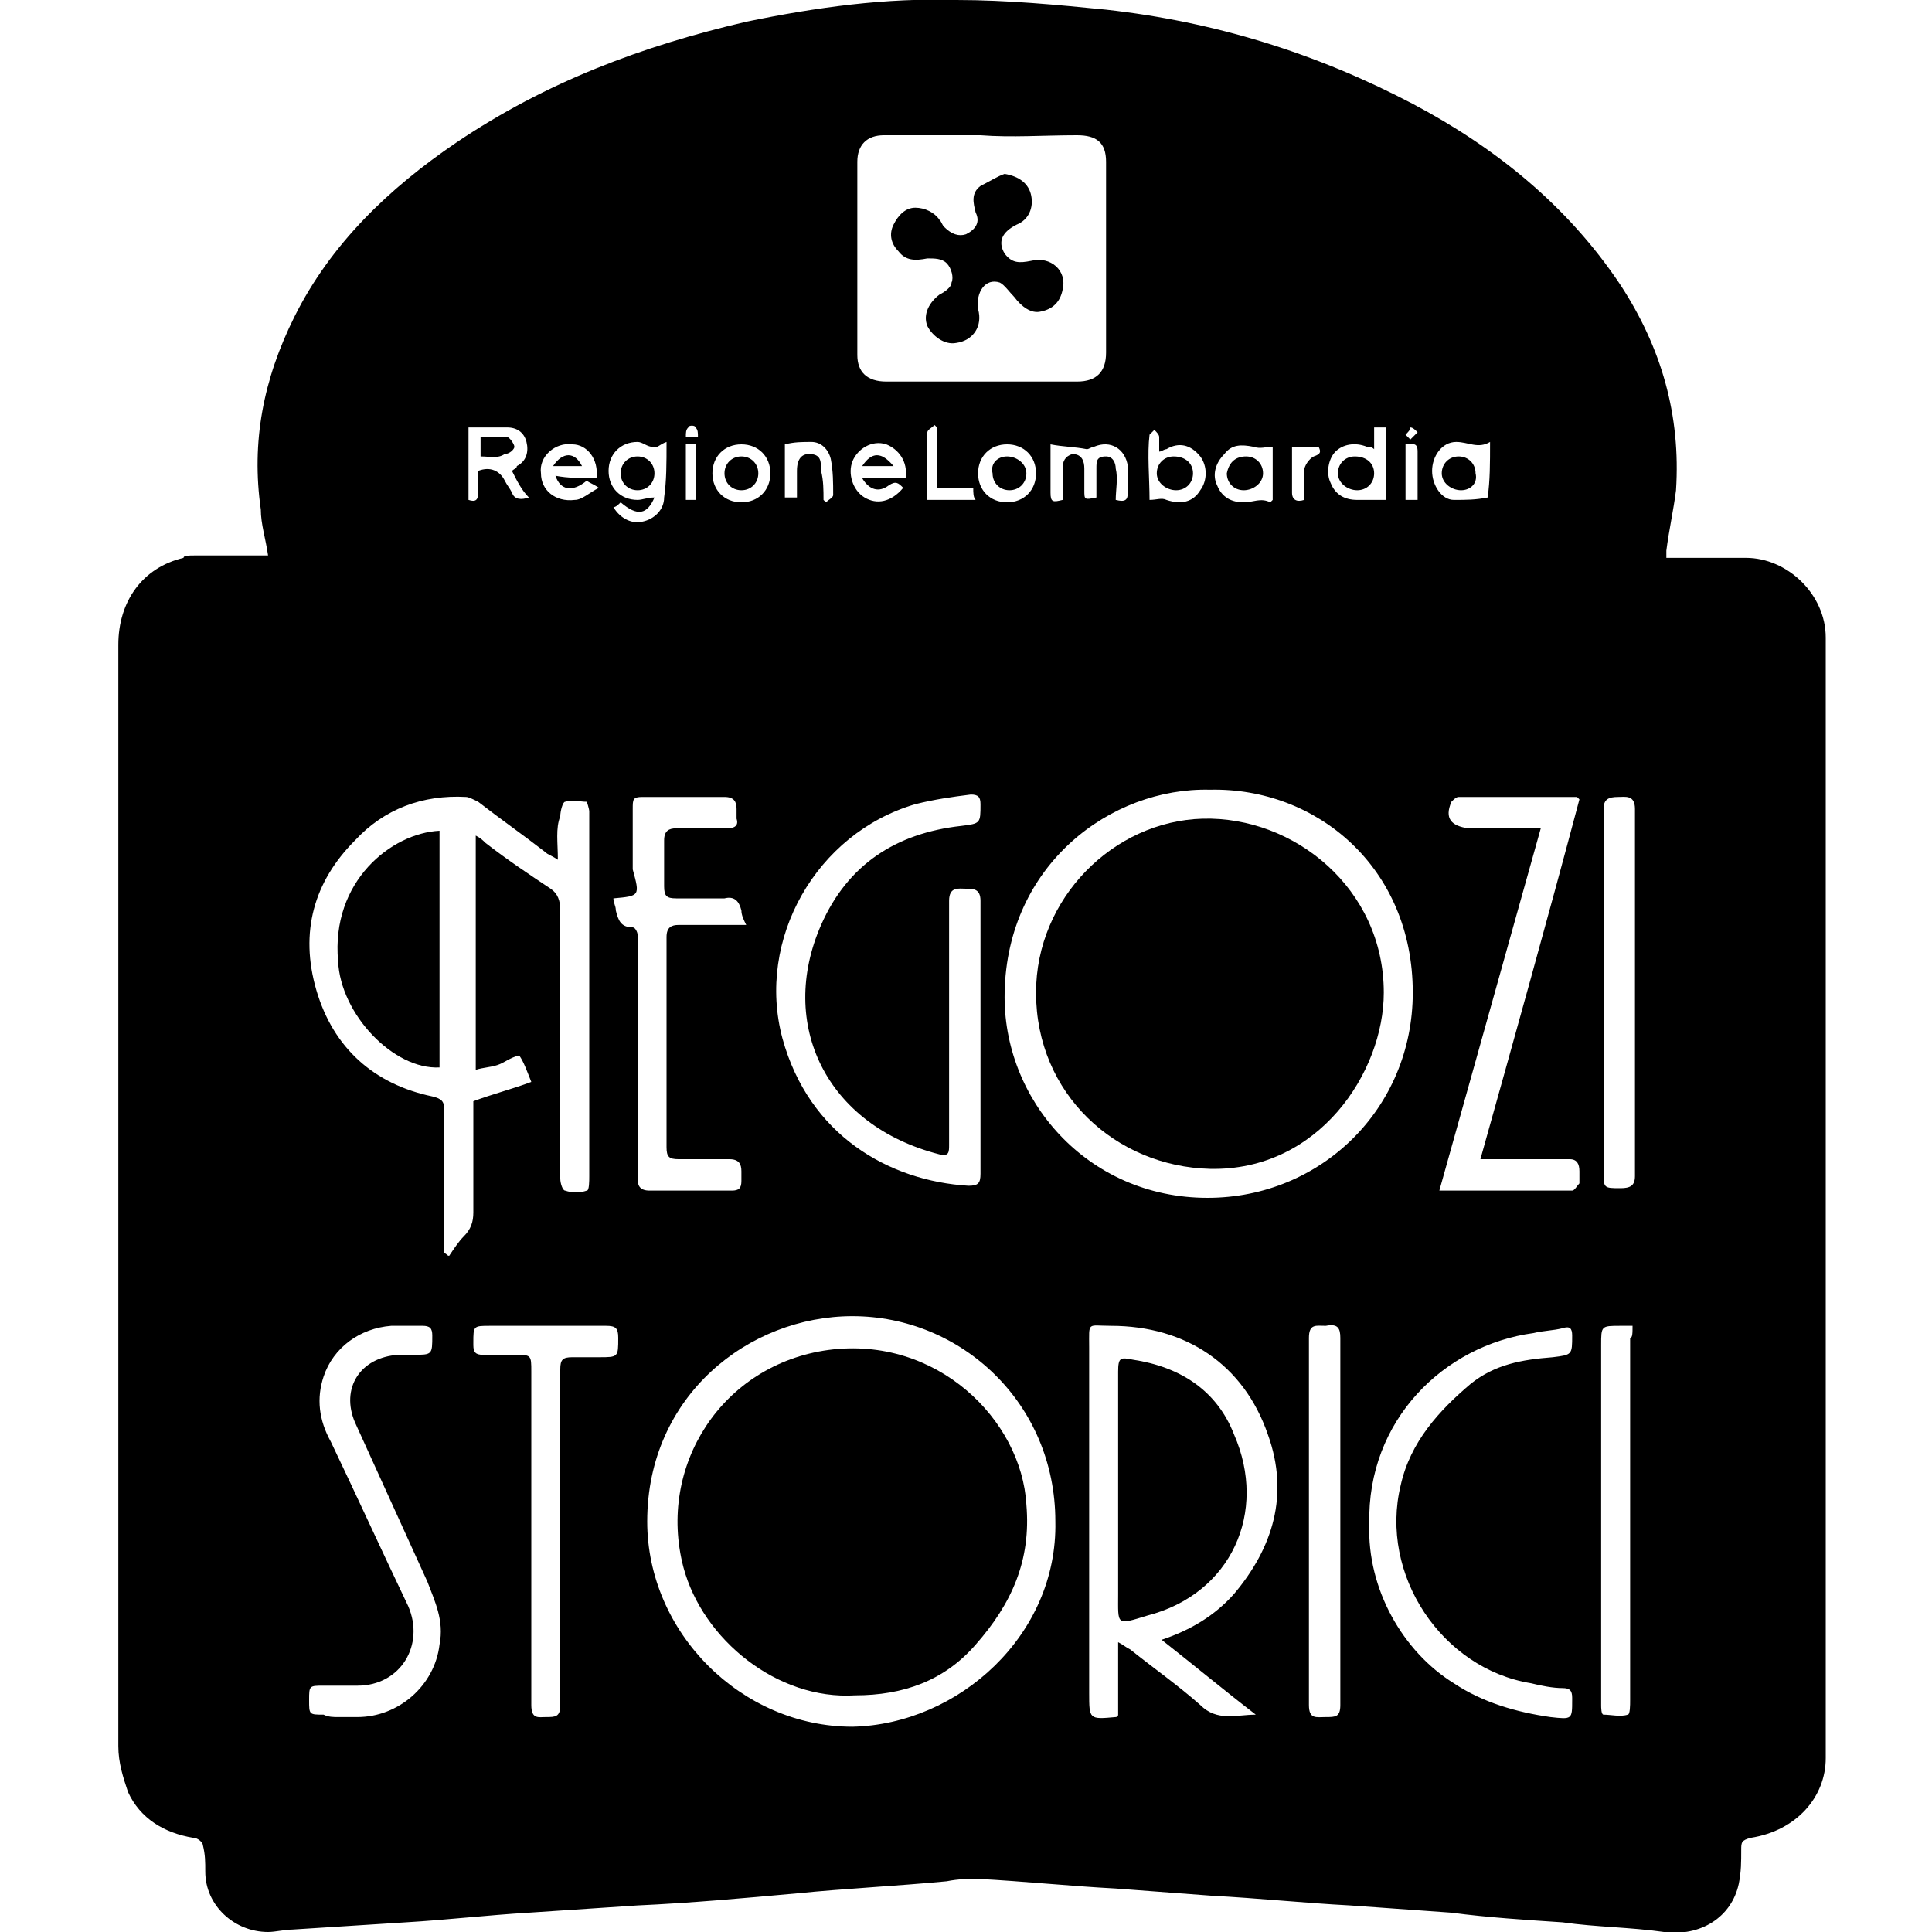 <?xml version="1.0" encoding="utf-8"?>
<!-- Generator: Adobe Illustrator 22.0.0, SVG Export Plug-In . SVG Version: 6.00 Build 0)  -->
<svg version="1.1" id="Livello_1" xmlns="http://www.w3.org/2000/svg" xmlns:xlink="http://www.w3.org/1999/xlink" x="0px" y="0px"
	 viewBox="0 0 80 80" style="enable-background:new 0 0 80 80;" xml:space="preserve">
<g>
	<path d="M11.1,23c-0.1-0.7-0.3-1.3-0.3-1.9c-0.4-2.8,0.1-5.4,1.4-8c1.5-3,3.9-5.3,6.7-7.2c3.7-2.5,7.7-4,12-5
		c2.9-0.6,5.8-1,8.7-0.9c2.1,0,4.2,0.2,6.2,0.4c4.5,0.5,8.7,1.8,12.7,3.9c3.4,1.8,6.4,4.2,8.6,7.5c1.7,2.6,2.5,5.4,2.3,8.5
		c-0.1,0.8-0.3,1.7-0.4,2.5c0,0.1,0,0.1,0,0.3c0.2,0,0.3,0,0.5,0c0.9,0,1.9,0,2.8,0c1.7,0,3.3,1.5,3.3,3.3c0,15.5,0,31,0,46.4
		c0,1.6-1.2,3-3.1,3.3c-0.4,0.1-0.4,0.2-0.4,0.5c0,0.5,0,0.9-0.1,1.4c-0.3,1.4-1.6,2.2-3.1,2c-1.4-0.2-2.8-0.2-4.2-0.4
		c-1.5-0.1-3.1-0.2-4.6-0.4c-1.4-0.1-2.8-0.2-4.2-0.3c-1.9-0.1-3.8-0.3-5.7-0.4c-1.3-0.1-2.7-0.2-4-0.3c-1.9-0.1-3.8-0.3-5.7-0.4
		c-0.4,0-0.8,0-1.3,0.1c-2.1,0.2-4.2,0.3-6.2,0.5c-2.2,0.2-4.4,0.4-6.6,0.5c-1.5,0.1-3,0.2-4.5,0.3c-1.7,0.1-3.4,0.3-5.1,0.4
		c-1.6,0.1-3.1,0.2-4.7,0.3c-0.3,0-0.7,0.1-1,0.1c-1.4,0-2.6-1.1-2.6-2.5c0-0.4,0-0.7-0.1-1.1c0-0.1-0.2-0.3-0.4-0.3
		c-1.2-0.2-2.2-0.8-2.7-1.9c-0.2-0.6-0.4-1.2-0.4-1.9c0-9.1,0-18.1,0-27.2c0-6.1,0-12.3,0-18.4c0-1.8,1-3.2,2.7-3.6
		C7.6,23,7.8,23,8.1,23C9.1,23,10.1,23,11.1,23z M40.6,5.6c-1.3,0-2.7,0-4,0c-0.7,0-1.1,0.4-1.1,1.1c0,2.7,0,5.4,0,8
		c0,0.7,0.4,1.1,1.2,1.1c2.6,0,5.3,0,7.9,0c0.8,0,1.2-0.4,1.2-1.2c0-2.6,0-5.3,0-7.9c0-0.8-0.4-1.1-1.2-1.1
		C43.2,5.6,41.9,5.7,40.6,5.6z M23.1,35.6c-0.3-0.2-0.4-0.2-0.5-0.3c-0.9-0.7-1.9-1.4-2.8-2.1c-0.2-0.1-0.4-0.2-0.5-0.2
		c-1.8-0.1-3.4,0.5-4.6,1.8c-1.7,1.7-2.3,3.8-1.6,6.2c0.7,2.4,2.4,3.9,4.8,4.4c0.4,0.1,0.5,0.2,0.5,0.6c0,1.8,0,3.6,0,5.4
		c0,0.2,0,0.3,0,0.5c0.1,0,0.1,0.1,0.2,0.1c0.2-0.3,0.4-0.6,0.6-0.8c0.3-0.3,0.4-0.6,0.4-1c0-0.7,0-1.5,0-2.2c0-0.8,0-1.6,0-2.4
		c0.8-0.3,1.6-0.5,2.4-0.8c-0.2-0.5-0.3-0.8-0.5-1.1c-0.4,0.1-0.6,0.3-0.9,0.4c-0.3,0.1-0.6,0.1-0.9,0.2c0-3.3,0-6.4,0-9.7
		c0.2,0.1,0.3,0.2,0.4,0.3c0.9,0.7,1.8,1.3,2.7,1.9c0.3,0.2,0.4,0.5,0.4,0.9c0,2.1,0,4.1,0,6.2c0,1.6,0,3.2,0,4.9
		c0,0.2,0.1,0.5,0.2,0.5c0.3,0.1,0.6,0.1,0.9,0c0.1,0,0.1-0.4,0.1-0.6c0-4.2,0-8.4,0-12.6c0-0.8,0-1.7,0-2.5c0-0.1-0.1-0.4-0.1-0.4
		c-0.3,0-0.6-0.1-0.9,0c-0.1,0-0.2,0.4-0.2,0.6C23,34.3,23.1,34.9,23.1,35.6z M43.7,63c0-4.9-3.9-8.5-8.4-8.5
		c-4.3,0-8.5,3.3-8.5,8.5c0,4.6,3.9,8.5,8.5,8.5C39.7,71.4,43.8,67.7,43.7,63z M50.1,32.7c-4.1-0.1-8.4,3.1-8.5,8.4
		c-0.1,4.4,3.4,8.5,8.4,8.5c4.7,0,8.5-3.7,8.5-8.5C58.5,35.9,54.5,32.6,50.1,32.7z M48.1,67.9c1.2-0.4,2.2-1,3-1.9
		c1.6-1.9,2.3-4.1,1.4-6.6c-1-2.9-3.4-4.5-6.5-4.5c-1,0-0.9-0.2-0.9,0.9c0,4.8,0,9.5,0,14.3c0,1.1,0,1.1,1.1,1c0,0,0.1,0,0.1-0.1
		c0-0.9,0-1.9,0-3c0.2,0.1,0.3,0.2,0.5,0.3c1,0.8,2,1.5,2.9,2.3c0.7,0.7,1.5,0.4,2.3,0.4C50.7,70,49.5,69,48.1,67.9z M40.6,43
		c0-1.9,0-3.8,0-5.7c0-0.5-0.3-0.5-0.6-0.5c-0.3,0-0.7-0.1-0.7,0.5c0,1.8,0,3.6,0,5.5c0,1.5,0,3.1,0,4.6c0,0.3,0,0.5-0.4,0.4
		c-4.7-1.2-6.7-5.4-4.9-9.5c1.1-2.5,3.1-3.8,5.8-4.1c0.8-0.1,0.8-0.1,0.8-0.9c0-0.3-0.1-0.4-0.4-0.4c-0.8,0.1-1.5,0.2-2.3,0.4
		c-4.1,1.2-6.6,5.6-5.5,9.7c1.1,4,4.4,5.9,7.7,6.1c0.4,0,0.5-0.1,0.5-0.5C40.6,46.8,40.6,44.9,40.6,43z M25.4,37.2
		c0,0.2,0.1,0.3,0.1,0.5c0.1,0.4,0.2,0.7,0.7,0.7c0.1,0,0.2,0.2,0.2,0.3c0,0.5,0,0.9,0,1.4c0,2.9,0,5.8,0,8.7c0,0.3,0.1,0.5,0.5,0.5
		c1.1,0,2.3,0,3.4,0c0.3,0,0.4-0.1,0.4-0.4c0-0.1,0-0.3,0-0.4c0-0.3-0.1-0.5-0.5-0.5c-0.7,0-1.4,0-2.1,0c-0.4,0-0.5-0.1-0.5-0.5
		c0-2.9,0-5.8,0-8.7c0-0.4,0.2-0.5,0.5-0.5c0.8,0,1.6,0,2.3,0c0.2,0,0.3,0,0.5,0c-0.1-0.2-0.2-0.4-0.2-0.6c-0.1-0.4-0.3-0.6-0.7-0.5
		c-0.7,0-1.3,0-2,0c-0.4,0-0.5-0.1-0.5-0.5c0-0.6,0-1.2,0-1.9c0-0.4,0.2-0.5,0.5-0.5c0.7,0,1.4,0,2.1,0c0.3,0,0.5-0.1,0.4-0.4
		c0-0.1,0-0.3,0-0.4c0-0.3-0.1-0.5-0.5-0.5c-1.1,0-2.2,0-3.4,0c-0.4,0-0.4,0.1-0.4,0.5c0,0.8,0,1.7,0,2.5
		C26.5,37.1,26.5,37.1,25.4,37.2z M63.8,34.3c-1.4,5-2.8,10-4.2,15c1.9,0,3.7,0,5.5,0c0.1,0,0.2-0.2,0.3-0.3c0-0.1,0-0.3,0-0.5
		c0-0.3-0.1-0.5-0.4-0.5c-0.9,0-1.8,0-2.8,0c-0.3,0-0.6,0-0.9,0c1.4-5,2.8-10,4.1-14.9c-0.1-0.1-0.1-0.1-0.1-0.1c-1.6,0-3.3,0-4.9,0
		c-0.1,0-0.2,0.1-0.3,0.2c-0.3,0.7,0,1,0.7,1.1c0.4,0,0.7,0,1.1,0C62.5,34.3,63.1,34.3,63.8,34.3z M56.7,63.1
		c-0.1,2.7,1.4,5.3,3.5,6.6c1.2,0.8,2.6,1.2,4,1.4c0.9,0.1,0.9,0.1,0.9-0.7c0,0,0-0.1,0-0.1c0-0.3-0.1-0.4-0.4-0.4
		c-0.4,0-0.9-0.1-1.3-0.2c-3.7-0.6-6.3-4.5-5.4-8.2c0.4-1.8,1.6-3.1,2.9-4.2c1-0.8,2.1-1,3.4-1.1c0.8-0.1,0.8-0.1,0.8-0.9
		c0-0.3-0.1-0.4-0.4-0.3c-0.4,0.1-0.8,0.1-1.2,0.2C59.8,55.7,56.6,58.8,56.7,63.1z M14,71.1c0.3,0,0.5,0,0.8,0c1.7,0,3.2-1.3,3.4-3
		c0.2-1-0.2-1.8-0.5-2.6c-1-2.2-2-4.4-3-6.6c-0.6-1.4,0.2-2.7,1.8-2.8c0.2,0,0.4,0,0.6,0c0.8,0,0.8,0,0.8-0.8c0,0,0,0,0,0
		c0-0.3-0.1-0.4-0.4-0.4c-0.4,0-0.8,0-1.3,0c-1.3,0.1-2.4,0.9-2.8,2.1c-0.3,0.9-0.2,1.8,0.3,2.7c1.1,2.3,2.1,4.5,3.2,6.8
		c0.7,1.6-0.3,3.3-2.1,3.3c-0.5,0-0.9,0-1.4,0c-0.6,0-0.6,0-0.6,0.6c0,0.6,0,0.6,0.6,0.6C13.6,71.1,13.8,71.1,14,71.1z M23.2,63.7
		c0-2.3,0-4.7,0-7c0-0.4,0.1-0.5,0.5-0.5c0.4,0,0.7,0,1.1,0c0.8,0,0.8,0,0.8-0.8c0-0.4-0.1-0.5-0.5-0.5c-1.6,0-3.2,0-4.8,0
		c-0.7,0-0.7,0-0.7,0.7c0,0,0,0.1,0,0.1c0,0.3,0.1,0.4,0.4,0.4c0.4,0,0.8,0,1.3,0c0.7,0,0.7,0,0.7,0.7c0,4.6,0,9.2,0,13.8
		c0,0.6,0.3,0.5,0.6,0.5c0.4,0,0.6,0,0.6-0.5C23.2,68.3,23.2,66,23.2,63.7z M54.2,63c0,2.5,0,5.1,0,7.6c0,0.6,0.3,0.5,0.7,0.5
		c0.4,0,0.6,0,0.6-0.5c0-5.1,0-10.1,0-15.2c0-0.4-0.1-0.6-0.6-0.5c-0.4,0-0.7-0.1-0.7,0.5C54.2,58,54.2,60.5,54.2,63z M66.4,41.1
		c0,2.5,0,4.9,0,7.4c0,0.7,0,0.7,0.7,0.7c0.4,0,0.6-0.1,0.6-0.5c0-5.1,0-10.1,0-15.2c0-0.6-0.4-0.5-0.7-0.5c-0.4,0-0.6,0.1-0.6,0.5
		C66.4,36.1,66.4,38.6,66.4,41.1z M67.6,54.9c-0.2,0-0.4,0-0.5,0c-0.8,0-0.8,0-0.8,0.8c0,3.8,0,7.5,0,11.3c0,1.2,0,2.4,0,3.6
		c0,0.1,0,0.4,0.1,0.4c0.3,0,0.7,0.1,1,0c0.1,0,0.1-0.4,0.1-0.6c0-5,0-10,0-15C67.6,55.4,67.6,55.2,67.6,54.9z M27.6,18.3
		c-0.3,0.1-0.4,0.3-0.6,0.2c-0.2,0-0.4-0.2-0.6-0.2c-0.7,0-1.2,0.5-1.2,1.2c0,0.7,0.5,1.2,1.2,1.2c0.2,0,0.4-0.1,0.7-0.1
		c-0.3,0.7-0.7,0.8-1.4,0.2c-0.1,0.1-0.2,0.2-0.3,0.2c0.3,0.5,0.8,0.7,1.2,0.6c0.5-0.1,0.9-0.5,0.9-1C27.6,19.9,27.6,19.2,27.6,18.3
		z M21.2,19.5c0.1-0.1,0.2-0.1,0.2-0.2c0.4-0.2,0.5-0.6,0.4-1c-0.1-0.4-0.4-0.6-0.8-0.6c-0.5,0-1.1,0-1.6,0c0,1,0,2,0,3
		c0.3,0.1,0.4,0,0.4-0.3c0-0.3,0-0.6,0-0.9c0.5-0.2,0.9,0,1.1,0.4c0.1,0.2,0.2,0.3,0.3,0.5c0.1,0.3,0.4,0.3,0.7,0.2
		C21.6,20.3,21.4,19.9,21.2,19.5z M46.2,20.7c0.4,0.1,0.5,0,0.5-0.3c0-0.4,0-0.7,0-1.1c-0.1-0.7-0.7-1.1-1.4-0.8
		c-0.1,0-0.2,0.1-0.3,0.1c-0.5-0.1-1-0.1-1.5-0.2c0,0.7,0,1.4,0,2c0,0.4,0.1,0.4,0.5,0.3c0-0.4,0-0.8,0-1.3c0-0.3,0.1-0.5,0.4-0.6
		c0.4,0,0.5,0.3,0.5,0.6c0,0.3,0,0.6,0,0.9c0,0.4,0,0.4,0.5,0.3c0-0.4,0-0.8,0-1.2c0-0.3,0-0.5,0.4-0.5c0.3,0,0.4,0.3,0.4,0.5
		C46.3,19.8,46.2,20.3,46.2,20.7z M57.4,20.7c0-1,0-2,0-3c-0.2,0-0.3,0-0.5,0c0,0.3,0,0.6,0,0.9c-0.1-0.1-0.2-0.1-0.3-0.1
		c-0.5-0.2-1-0.1-1.3,0.2c-0.3,0.3-0.4,0.9-0.2,1.3c0.2,0.5,0.6,0.7,1.1,0.7C56.6,20.7,57,20.7,57.4,20.7z M47.6,20.7
		c0.3,0,0.5-0.1,0.7,0c0.6,0.2,1.1,0.1,1.4-0.4c0.3-0.4,0.3-1,0-1.4c-0.4-0.5-0.9-0.6-1.4-0.3c-0.1,0-0.2,0.1-0.3,0.1
		c0-0.2,0-0.5,0-0.6c0-0.1-0.1-0.2-0.2-0.3c-0.1,0.1-0.2,0.2-0.2,0.2C47.5,18.8,47.6,19.8,47.6,20.7z M24.7,19.8
		c0.1-0.8-0.4-1.4-1-1.4c-0.7-0.1-1.4,0.5-1.3,1.2c0,0.7,0.6,1.2,1.4,1.1c0.3,0,0.6-0.3,1-0.5c-0.3-0.2-0.4-0.2-0.5-0.3
		c-0.6,0.5-1.1,0.4-1.3-0.2C23.5,19.8,24.1,19.8,24.7,19.8z M37.4,20.2c-0.2-0.2-0.3-0.3-0.6-0.1c-0.4,0.3-0.8,0.2-1.1-0.3
		c0.6,0,1.2,0,1.8,0c0.1-0.7-0.3-1.2-0.8-1.4c-0.6-0.2-1.2,0.2-1.4,0.7c-0.2,0.5,0,1.2,0.5,1.5C36.3,20.9,36.9,20.8,37.4,20.2z
		 M61.7,18.3c-0.5,0.3-0.9,0-1.4,0c-0.6,0-1,0.6-1,1.2c0,0.6,0.4,1.2,0.9,1.2c0.5,0,0.9,0,1.4-0.1C61.7,19.9,61.7,19.2,61.7,18.3z
		 M52.7,18.5c-0.3,0-0.5,0.1-0.8,0c-0.5-0.1-0.9-0.1-1.2,0.3c-0.4,0.4-0.5,0.9-0.3,1.3c0.2,0.5,0.6,0.7,1.1,0.7c0.4,0,0.7-0.2,1.1,0
		c0,0,0,0,0.1-0.1C52.7,19.9,52.7,19.2,52.7,18.5z M30.7,20.8c0.7,0,1.2-0.5,1.2-1.2c0-0.7-0.5-1.2-1.2-1.2c-0.7,0-1.2,0.5-1.2,1.2
		C29.5,20.3,30,20.8,30.7,20.8z M42.9,19.6c0-0.7-0.5-1.2-1.2-1.2c-0.7,0-1.2,0.5-1.2,1.2c0,0.7,0.5,1.2,1.2,1.2
		C42.4,20.8,42.9,20.3,42.9,19.6z M34.1,20.7c0,0,0.1,0.1,0.1,0.1c0.1-0.1,0.3-0.2,0.3-0.3c0-0.5,0-1-0.1-1.5
		c-0.1-0.4-0.4-0.7-0.8-0.7c-0.4,0-0.7,0-1.1,0.1c0,0.7,0,1.5,0,2.2c0.2,0,0.3,0,0.5,0c0-0.4,0-0.8,0-1.1c0-0.5,0.2-0.7,0.5-0.7
		c0.5,0,0.5,0.3,0.5,0.7C34.1,19.9,34.1,20.3,34.1,20.7z M40.3,20.2c-0.5,0-1,0-1.5,0c0-0.9,0-1.7,0-2.5c0,0-0.1-0.1-0.1-0.1
		c-0.1,0.1-0.3,0.2-0.3,0.3c0,0.9,0,1.9,0,2.8c0.7,0,1.3,0,2,0C40.3,20.6,40.3,20.4,40.3,20.2z M54.6,18.5c-0.4,0-0.7,0-1.1,0
		c0,0.7,0,1.3,0,1.9c0,0.3,0.2,0.4,0.5,0.3c0-0.4,0-0.8,0-1.2c0-0.2,0.2-0.5,0.4-0.6C54.7,18.8,54.7,18.7,54.6,18.5z M28.8,20.7
		c0-0.8,0-1.5,0-2.3c-0.2,0-0.3,0-0.4,0c0,0.8,0,1.5,0,2.3C28.6,20.7,28.7,20.7,28.8,20.7z M58.7,20.7c0-0.1,0-0.2,0-0.3
		c0-0.6,0-1.1,0-1.7c0-0.4-0.2-0.3-0.5-0.3c0,0.8,0,1.5,0,2.3C58.4,20.7,58.5,20.7,58.7,20.7z M58.2,18c0.1,0.1,0.1,0.1,0.2,0.2
		c0.1-0.1,0.2-0.2,0.3-0.3c-0.1-0.1-0.2-0.2-0.3-0.2C58.4,17.8,58.3,17.9,58.2,18z M28.9,18.1c0-0.2,0-0.3-0.1-0.4
		c0-0.1-0.3-0.1-0.3,0c-0.1,0.1-0.1,0.2-0.1,0.4C28.6,18.1,28.7,18.1,28.9,18.1z"/>
	<path d="M41.6,7.2c0.6,0.1,1,0.4,1.1,0.9c0.1,0.5-0.1,1-0.6,1.2c-0.6,0.3-0.8,0.7-0.5,1.2c0.3,0.4,0.6,0.4,1.1,0.3
		c0.8-0.2,1.5,0.4,1.3,1.2c-0.1,0.5-0.4,0.8-0.9,0.9c-0.4,0.1-0.8-0.2-1.1-0.6c-0.2-0.2-0.4-0.5-0.6-0.6c-0.6-0.2-1,0.4-0.9,1.1
		c0.2,0.7-0.2,1.3-0.9,1.4c-0.5,0.1-1-0.3-1.2-0.7c-0.2-0.5,0.1-1,0.5-1.3c0.2-0.1,0.5-0.3,0.5-0.5c0.1-0.2,0-0.6-0.2-0.8
		c-0.2-0.2-0.5-0.2-0.8-0.2c-0.5,0.1-0.9,0.1-1.2-0.3c-0.3-0.3-0.4-0.7-0.2-1.1c0.2-0.4,0.5-0.7,0.9-0.7c0.4,0,0.8,0.2,1,0.5
		c0.1,0.1,0.1,0.2,0.2,0.3c0.3,0.3,0.6,0.4,0.9,0.3c0.4-0.2,0.6-0.5,0.4-0.9c-0.1-0.4-0.2-0.8,0.2-1.1C41,7.5,41.3,7.3,41.6,7.2z"/>
	<path d="M18.2,34.4c0,3.3,0,6.5,0,9.8c-1.9,0.1-4.1-2.2-4.2-4.4C13.7,36.5,16.2,34.5,18.2,34.4z"/>
	<path d="M35.4,70.2c-3.2,0.2-6.3-2.3-7.1-5.3c-1.1-4.2,1.6-8.4,6-9c4.5-0.6,8,2.9,8.2,6.4c0.2,2.3-0.6,4.1-2.1,5.8
		C39.1,69.6,37.4,70.2,35.4,70.2z"/>
	<path d="M42.9,41.1c0-3.9,3.2-7.1,6.9-7.2c3.8-0.1,7.5,2.9,7.5,7.2c0,3.3-2.7,7.4-7.2,7.3C46.2,48.3,42.9,45.3,42.9,41.1z"/>
	<path d="M46.3,61.6c0-1.6,0-3.2,0-4.8c0-0.6,0.1-0.6,0.6-0.5c2,0.3,3.5,1.3,4.2,3.1c1.4,3.2-0.1,6.6-3.6,7.5
		c-1.3,0.4-1.2,0.4-1.2-0.9C46.3,64.4,46.3,63,46.3,61.6z"/>
	<path d="M27.1,19.6c0,0.4-0.3,0.7-0.7,0.7c-0.4,0-0.7-0.3-0.7-0.7c0-0.4,0.3-0.7,0.7-0.7C26.8,18.9,27.1,19.2,27.1,19.6z"/>
	<path d="M19.9,18.9c0-0.2,0-0.3,0-0.4c0-0.1,0-0.2,0-0.4c0.4,0,0.8,0,1.1,0c0.1,0,0.3,0.3,0.3,0.4c0,0.1-0.2,0.3-0.4,0.3
		C20.6,19,20.3,18.9,19.9,18.9z"/>
	<path d="M56.9,19.6c0,0.4-0.3,0.7-0.7,0.7c-0.4,0-0.8-0.3-0.8-0.7c0-0.4,0.3-0.7,0.7-0.7C56.6,18.9,56.9,19.2,56.9,19.6z"/>
	<path d="M49.4,19.6c0,0.4-0.3,0.7-0.7,0.7c-0.4,0-0.8-0.3-0.8-0.7c0-0.4,0.3-0.7,0.7-0.7C49.1,18.9,49.4,19.2,49.4,19.6z"/>
	<path d="M22.9,19.3c0.4-0.6,0.9-0.6,1.2,0C23.7,19.3,23.3,19.3,22.9,19.3z"/>
	<path d="M35.7,19.3c0.4-0.6,0.8-0.6,1.3,0C36.6,19.3,36.2,19.3,35.7,19.3z"/>
	<path d="M60.5,20.3c-0.4,0-0.8-0.3-0.8-0.7c0-0.4,0.3-0.7,0.7-0.7c0.4,0,0.7,0.3,0.7,0.7C61.2,20,60.9,20.3,60.5,20.3z"/>
	<path d="M51.6,18.9c0.4,0,0.7,0.3,0.7,0.7c0,0.4-0.4,0.7-0.8,0.7c-0.4,0-0.7-0.3-0.7-0.7C50.9,19.1,51.2,18.9,51.6,18.9z"/>
	<path d="M31.4,19.6c0,0.4-0.3,0.7-0.7,0.7c-0.4,0-0.7-0.3-0.7-0.7c0-0.4,0.3-0.7,0.7-0.7C31.1,18.9,31.4,19.2,31.4,19.6z"/>
	<path d="M41.7,18.9c0.4,0,0.8,0.3,0.8,0.7c0,0.4-0.3,0.7-0.7,0.7c-0.4,0-0.7-0.3-0.7-0.7C41,19.2,41.3,18.9,41.7,18.9z"/>
</g>
</svg>
